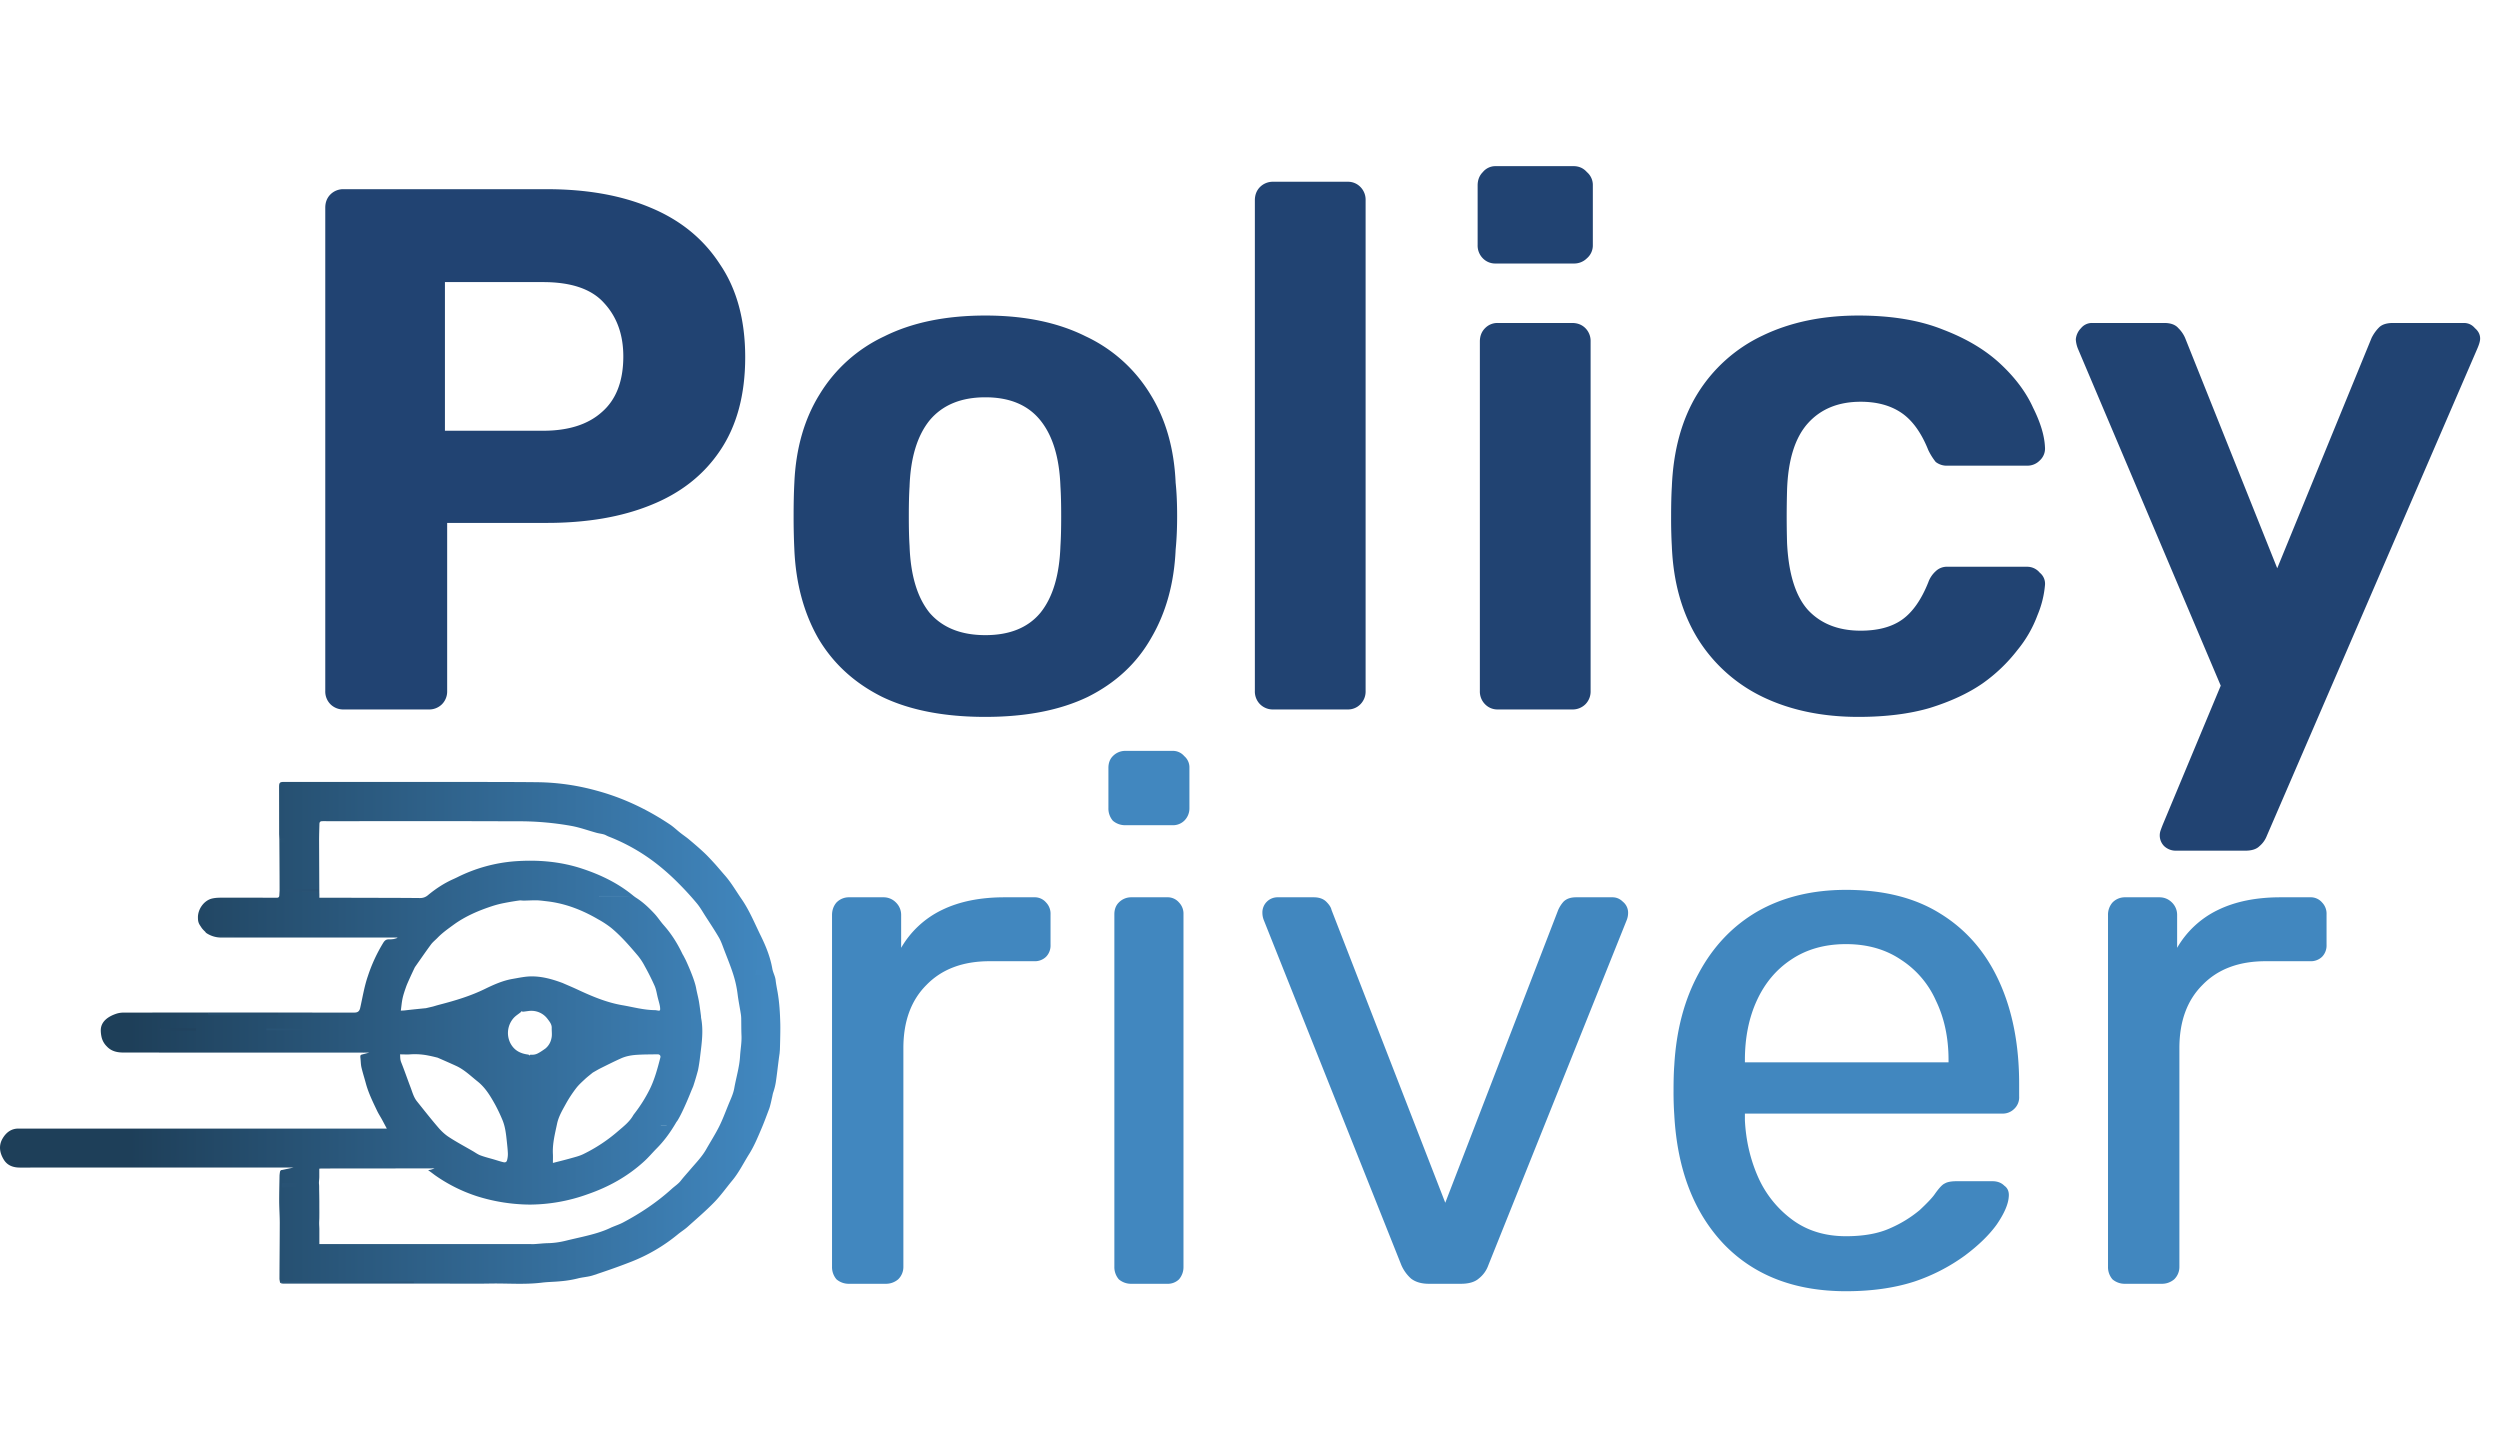 <svg width="74" height="43" fill="none" xmlns="http://www.w3.org/2000/svg"><path d="M23.078 31.167s-.02.132-.028.2c-.029.223-.053.448-.087.672a1.78 1.78 0 01-.076.299c-.016.049-.022.098-.034.147-.014.057-.024.115-.039.171-.014.057-.027.114-.048.169-.078.205-.152.412-.24.613-.105.246-.208.494-.352.723-.165.262-.3.543-.5.783-.177.214-.339.444-.532.642-.25.257-.524.49-.791.73-.09.08-.192.143-.284.218-.42.346-.884.618-1.39.816-.372.146-.75.277-1.13.402-.146.047-.305.052-.453.092a3.186 3.186 0 01-.491.08c-.187.02-.376.019-.562.042-.506.063-1.014.018-1.52.027-.51.009-1.018.002-1.526.002H8.424s-.053.003-.096-.008c-.018-.004-.04-.028-.04-.028s.333.009.478.008c.354-.002.708-.001 1.061-.002l.304-.002h2.088v-.01h-.803l-.687.002h-.608l-1.786-.002c-.015 0-.031.004-.047.006-.005-.038-.016-.077-.016-.115.002-.549.008-1.098.009-1.648 0-.213-.016-.426-.017-.64-.001-.25.006-.502.01-.754.001-.041.015-.124.015-.124s.01-.026.023-.036c.016-.012.048-.013.048-.013l.328-.07H1.34c-.251 0-.502.002-.753.001-.193 0-.366-.059-.472-.23-.125-.201-.164-.42-.035-.636.112-.187.273-.301.503-.287H11.45l-.144-.27c-.046-.083-.098-.163-.14-.249-.127-.266-.258-.53-.336-.817-.042-.158-.093-.313-.13-.471-.021-.087-.02-.179-.03-.269 0 0-.01-.067 0-.087a.064.064 0 01.032-.027l.23-.06-.174.001-.15-.002c-2.318 0-4.637.002-6.956-.001-.18 0-.356-.036-.489-.18a.564.564 0 01-.16-.292.921.921 0 01-.02-.18c-.003-.272.23-.424.48-.503a.726.726 0 01.214-.027c1.497-.002 2.994-.002 4.492-.002l2.267.002c.029 0 .057 0 .085-.002.083-.008.121-.053.14-.134.072-.317.123-.642.229-.947a4.67 4.67 0 01.461-.994c.04-.06.085-.093.156-.091a.862.862 0 00.134-.008c.03-.004.1-.027.1-.027l.028-.018H8.89l-2.364-.001a.789.789 0 01-.417-.132.122.122 0 01-.035-.04s-.079-.07-.115-.129c-.037-.059-.067-.092-.086-.16-.013-.047-.013-.086-.014-.125-.007-.249.177-.511.417-.568.124-.03.257-.025.386-.026.512-.001 1.024.001 1.536.002.045 0 .068-.022.07-.067l.008-.14v-.014c0-.504-.007-1.506-.007-1.506l-.006-.154-.001-.779-.001-.613c0-.136.02-.155.152-.155h3.276l2.529.001c.578.001 1.155.001 1.733.008a6.865 6.865 0 011.704.248c.782.21 1.504.554 2.176 1.003.109.073.203.165.306.246.086.068.177.128.26.198.15.126.298.252.44.385.11.103.212.215.314.326.106.117.207.24.311.358.189.217.33.466.493.7.233.34.385.718.565 1.083.152.309.28.627.34.968.02.118.084.221.098.34.013.12.038.239.059.358.055.314.072.631.08.95.005.254-.012.756-.012.756l-.008.094zM8.468 35.08l.069.003v-.01a.423.423 0 01-.078-.009l-.086-.015-.002.014c.03.004.06.007.097.017zm10.046-8.544c.087-.002.148-.015.242-.015a.92.92 0 00.09.064c.196.127.363.286.52.454.102.108.182.236.281.347.226.254.404.538.55.844.007.017.03.052.03.052l.07.135s.253.535.308.83c.024.132.06.261.083.393.025.145.062.44.062.44s0 .039.005.061c.068.359.02.715-.024 1.071l-.02.165s-.026.193-.05.3a8.311 8.311 0 01-.142.478l-.053.124s-.24.614-.412.889a1.45 1.45 0 01-.086.111s.146-.216-.004.03c-.15.247-.32.477-.524.682-.124.125-.238.262-.367.38-.49.45-1.058.766-1.689.982a5.11 5.11 0 01-1.7.303 5.329 5.329 0 01-1.567-.248 4.645 4.645 0 01-1.206-.597c-.076-.052-.162-.123-.24-.174 0 0 .065-.008.107-.022.032-.01.085-.032.085-.032l-.198.002-2.742.002-.421.002c-.015 0-.03.003-.051.005v.244c0 .072-.016.144-.008.217.006.055.003.11.004.166l.003.165.002.17v.166l.001.165-.001.166c-.001.052-.005.104-.005.156 0 .054.005.109.006.163v.452h6.182c.06 0 .12.004.18.001.133-.007.266-.024.4-.027.183-.003.361-.03.539-.074.162-.04.324-.076.487-.114.294-.07.587-.145.86-.28a.528.528 0 01.025-.01c.105-.044.214-.08.314-.133.52-.275 1.006-.6 1.442-.995.09-.082.195-.147.271-.245.09-.115.189-.222.283-.333.164-.193.343-.374.469-.597.126-.222.264-.438.379-.666.103-.205.183-.421.27-.635.067-.167.15-.33.181-.509.056-.315.152-.622.171-.945.012-.205.052-.408.042-.615-.007-.167-.005-.335-.008-.502a.96.96 0 00-.012-.133c-.03-.193-.07-.385-.094-.578a3.23 3.23 0 00-.128-.586c-.077-.244-.175-.482-.267-.722-.048-.124-.09-.253-.155-.368-.127-.219-.268-.43-.405-.643-.081-.126-.155-.259-.25-.373a8.77 8.77 0 00-.539-.59 6.79 6.79 0 00-.616-.554 5.628 5.628 0 00-1.46-.837c-.047-.018-.09-.048-.138-.062-.07-.02-.144-.028-.215-.047-.244-.067-.484-.155-.732-.202a8.741 8.741 0 00-1.59-.14l-1.953-.005-3.687.002c-.053 0-.106-.002-.16 0-.057 0-.082.024-.084.08-.004.163-.01.326-.01.489l.006 1.45.001.107c.003.045.001.09.001.14h.064c.373 0 .747 0 1.12.002.6.001 1.199.001 1.798.007a.343.343 0 00.23-.083c.233-.193.482-.357.759-.48.039-.017.077-.036.115-.054a4.602 4.602 0 011.697-.471c.677-.049 1.344.003 1.994.218.555.183 1.074.434 1.526.81-.084.002-.168.004-.261.004h-.745v.01h.764zm-5.581 4.766s-.157-.04-.236-.054a1.994 1.994 0 00-.54-.04c-.1.009-.204.001-.314.001.004.08 0 .156.033.237.099.246.184.498.279.746.052.139.09.285.184.404.207.258.41.518.626.769.093.11.201.213.321.291.229.15.47.278.706.415.075.043.146.097.226.127.132.05.27.083.406.123.092.027.183.058.276.08.067.014.098-.007.113-.073a.7.7 0 00.02-.183c-.004-.117-.018-.234-.03-.35-.024-.227-.047-.454-.14-.666a4.91 4.91 0 00-.204-.428c-.141-.253-.287-.502-.52-.688-.204-.162-.39-.347-.63-.459-.185-.086-.556-.247-.556-.247l-.02-.005zm3.704-2.212c.145.064.29.124.433.19.434.203.873.392 1.35.474.317.054.63.142.955.146.04 0 .08.01.12.016.033.005.045-.017.046-.04a.57.57 0 00-.013-.12c-.015-.07-.035-.137-.053-.206-.032-.122-.048-.251-.097-.366a7.342 7.342 0 00-.293-.585 1.843 1.843 0 00-.205-.312c-.246-.29-.496-.58-.79-.823a2.827 2.827 0 00-.384-.252c-.469-.274-.967-.47-1.51-.533-.1-.011-.2-.026-.301-.029-.128-.003-.256.006-.384.008-.049.001-.099-.01-.146-.003a7.911 7.911 0 00-.439.074 2.97 2.97 0 00-.343.087c-.414.135-.812.304-1.168.565-.162.118-.325.234-.465.379-.064.066-.139.124-.193.197-.157.212-.306.43-.458.646a.3.3 0 00-.028.045c-.052.11-.104.22-.154.332-.034.077-.07.154-.098.233-.038.11-.077.22-.102.334-.026.119-.035.242-.053.368.053-.003.09-.003.127-.008.205-.025.617-.065.617-.065l.213-.05s.098-.03.188-.054c.46-.119.915-.255 1.344-.465.263-.128.53-.248.822-.298.188-.032.379-.075.568-.074.306 0 .6.081.894.19zm.909 2.659c-.076.063-.155.122-.227.189-.092.086-.189.172-.265.272a3.68 3.68 0 00-.298.452c-.105.192-.22.38-.267.602-.062.297-.14.591-.123.9.004.08 0 .162 0 .259.18-.046.349-.087.515-.134.13-.037.263-.068.383-.126a4.746 4.746 0 001.047-.695c.16-.137.328-.269.434-.458.01-.017.022-.031.034-.047a4.34 4.34 0 00.46-.734c.143-.295.226-.61.308-.926.014-.052-.02-.095-.077-.095-.206.003-.412.002-.617.015-.158.01-.318.037-.464.102-.202.09-.4.19-.598.288-.081.04-.159.088-.245.136zm-1.4-.714a.518.518 0 00.175-.294c.027-.1.007-.212.01-.319.002-.106-.067-.186-.122-.26a.593.593 0 00-.448-.241c-.09-.006-.182.017-.274.025-.017.002-.035-.008-.056-.013a.071.071 0 01-.018.029c-.068.055-.145.101-.204.165a.67.67 0 00-.108.739c.113.226.3.32.537.35.013.002.025.018.035.026.01-.006.025-.026.038-.024a.356.356 0 00.218-.043c.074-.038.143-.088.217-.14zm-7.954-1.02l.029-.008H6.179v.008h2.013zm.585.47h.324v-.008H7.94v.007h.836zm-3.915-.011h.92v-.008h-1.03v.008h.11zm4.162-4.098h.37v-.007H8.94v.007h.083zm-2.111 1.335h-.437v.007h.46v-.004l-.023-.003zm1.737-1.356h-.105v.014h.356v-.006l-.251-.008zm11.55 5.047l.26-.015v-.012l-.29.019v.006a.81.81 0 00.03.002zm2.279.982h-.12v.007h.284v-.007h-.164zm.15-3.597l.002-.017h-.242v.018l.24-.001zM8.372 24.86l-.06-.022-.005.016.178.056.003-.012a5.323 5.323 0 01-.116-.038zm11.278 8.451h.08v-.007h-.169v.007h.088zM8.592 35.093h.126v-.006h-.15v.003l.024.003zM8.561 24.91l-.046-.005-.001.009c.013 0 .027 0 .047-.004z" fill="url(#paint0_linear_268_994)"/><path d="M17.745 26.51l.932-.015.082.053h-1.014v-.038z" fill="#3A77A8"/><path fill="#285173" d="M8.494 26.314h.939v.085h-.939z"/><path fill="#275172" d="M8.291 24.798h.277v.139h-.277z"/><path fill="#4187BF" d="M22.366 28.703h.373v.149h-.373z"/><path fill="#4186BE" d="M22.291 32.353h.352v.064h-.352z"/><path fill="#2A577B" d="M8.323 37.935h3.927v.043H8.323z"/><path d="M8.291 37.943h.032v.022l-.032-.006v-.016z" fill="url(#paint1_linear_268_994)"/><path fill="#285274" d="M8.344 35.023h.437v.128h-.437z"/><path fill="#3C7CAF" d="M19.527 33.293h.213v.021h-.213z"/><path fill="#3D7EB3" d="M20.146 31.371h.341v.043h-.341z"/><path fill="#285375" d="M7.886 30.442h1.248v.053H7.886z"/><path fill="#254D6D" d="M6.168 29.984h2.07v.064h-2.07z"/><path fill="#21435F" d="M4.738 30.433h1.067v.075H4.738z"/><path fill="#244B69" d="M6.456 27.69h.512v.043h-.512z"/><path d="M25.134 38a.555.555 0 01-.374-.132.555.555 0 01-.132-.374V27.088c0-.147.044-.271.132-.374a.51.51 0 01.374-.154h1.012a.51.51 0 01.374.154.51.51 0 01.154.374v.968a2.792 2.792 0 011.21-1.122c.513-.25 1.13-.374 1.848-.374h.88a.44.44 0 01.352.154.476.476 0 01.132.352v.902a.476.476 0 01-.132.352.476.476 0 01-.352.132h-1.32c-.792 0-1.415.235-1.87.704-.455.455-.682 1.078-.682 1.87v6.468a.51.51 0 01-.154.374.555.555 0 01-.374.132h-1.078zm8.357 0a.555.555 0 01-.374-.132.555.555 0 01-.132-.374V27.066c0-.147.044-.264.132-.352a.51.51 0 01.374-.154h1.056a.44.44 0 01.352.154.476.476 0 01.132.352v10.428a.555.555 0 01-.132.374.476.476 0 01-.352.132h-1.056zm-.176-13.574a.555.555 0 01-.374-.132.555.555 0 01-.132-.374v-1.188c0-.147.044-.264.132-.352a.51.51 0 01.374-.154h1.386a.44.44 0 01.352.154.44.44 0 01.154.352v1.188a.51.51 0 01-.154.374.476.476 0 01-.352.132h-1.386zM42.295 38c-.22 0-.395-.051-.528-.154a1.15 1.15 0 01-.286-.396l-4.07-10.208a.59.59 0 01-.044-.22.448.448 0 01.463-.462h1.056c.16 0 .285.044.373.132.088.088.14.169.154.242l3.367 8.668 3.343-8.668a.938.938 0 01.155-.242c.087-.088.212-.132.373-.132h1.078c.118 0 .22.044.309.132a.417.417 0 01.154.33.587.587 0 01-.044.22L44.055 37.45a.865.865 0 01-.285.396c-.118.103-.294.154-.529.154h-.946zm12.346.22c-1.51 0-2.713-.462-3.608-1.386-.895-.939-1.386-2.215-1.474-3.828a9.772 9.772 0 01-.022-.726c0-.308.007-.557.022-.748.059-1.041.3-1.95.726-2.728.425-.792 1.005-1.4 1.738-1.826.748-.425 1.62-.638 2.618-.638 1.115 0 2.046.235 2.794.704.763.47 1.342 1.137 1.738 2.002.396.865.594 1.877.594 3.036v.374a.466.466 0 01-.154.374.476.476 0 01-.352.132h-7.612v.198c.03.601.161 1.166.396 1.694a3.15 3.15 0 001.012 1.254c.44.323.968.484 1.584.484.528 0 .968-.08 1.32-.242a3.59 3.59 0 00.858-.528c.22-.205.367-.36.44-.462.132-.19.235-.3.308-.33.073-.044.19-.066.352-.066h1.056c.147 0 .264.044.352.132.103.073.147.183.132.33-.015.22-.132.491-.352.814-.22.308-.535.616-.946.924a5.51 5.51 0 01-1.496.77c-.587.19-1.261.286-2.024.286zm-2.992-6.776h6.028v-.066c0-.66-.125-1.247-.374-1.76a2.78 2.78 0 00-1.034-1.21c-.455-.308-.997-.462-1.628-.462-.63 0-1.173.154-1.628.462-.44.293-.777.697-1.012 1.21s-.352 1.1-.352 1.76v.066zM62.904 38a.555.555 0 01-.375-.132.555.555 0 01-.132-.374V27.088a.55.55 0 01.133-.374.51.51 0 01.373-.154h1.013c.146 0 .27.051.374.154a.51.51 0 01.153.374v.968a2.793 2.793 0 011.21-1.122c.514-.25 1.13-.374 1.848-.374h.88a.44.44 0 01.353.154.476.476 0 01.132.352v.902a.476.476 0 01-.132.352.476.476 0 01-.352.132h-1.32c-.793 0-1.416.235-1.87.704-.455.455-.682 1.078-.682 1.87v6.468a.51.51 0 01-.154.374.555.555 0 01-.374.132h-1.078z" fill="#4187BF"/><path d="M10.178 21a.536.536 0 01-.396-.154.536.536 0 01-.154-.396V6.15c0-.161.051-.293.154-.396a.536.536 0 01.396-.154h6.006c1.188 0 2.215.183 3.08.55.88.367 1.562.924 2.046 1.672.499.733.748 1.65.748 2.75 0 1.115-.25 2.039-.748 2.772-.484.719-1.166 1.254-2.046 1.606-.865.352-1.892.528-3.08.528h-2.948v4.972a.536.536 0 01-.154.396.536.536 0 01-.396.154h-2.508zm2.992-8.25h2.904c.748 0 1.327-.183 1.738-.55.425-.367.638-.917.638-1.65 0-.645-.19-1.173-.572-1.584-.367-.41-.968-.616-1.804-.616H13.17v4.4zm15.997 8.47c-1.217 0-2.237-.198-3.058-.594-.821-.41-1.452-.99-1.892-1.738-.425-.748-.66-1.62-.704-2.618a20.084 20.084 0 01-.022-.99c0-.381.007-.711.022-.99.044-1.012.293-1.885.748-2.618a4.44 4.44 0 011.914-1.716c.821-.41 1.819-.616 2.992-.616 1.159 0 2.149.205 2.97.616a4.44 4.44 0 011.914 1.716c.455.733.704 1.606.748 2.618.03.279.044.609.044.99 0 .367-.015.697-.044.99-.044.997-.286 1.87-.726 2.618-.425.748-1.049 1.327-1.87 1.738-.821.396-1.833.594-3.036.594zm0-2.42c.719 0 1.261-.22 1.628-.66.367-.455.565-1.115.594-1.98.015-.22.022-.513.022-.88s-.007-.66-.022-.88c-.03-.85-.227-1.503-.594-1.958-.367-.455-.91-.682-1.628-.682-.719 0-1.269.227-1.65.682-.367.455-.565 1.107-.594 1.958-.015.22-.022.513-.022.88s.007.66.022.88c.03.865.227 1.525.594 1.98.381.44.931.66 1.65.66zm8.527 2.2a.536.536 0 01-.396-.154.536.536 0 01-.154-.396V5.93c0-.161.051-.293.154-.396a.536.536 0 01.396-.154h2.2a.51.51 0 01.374.154.536.536 0 01.154.396v14.52a.536.536 0 01-.154.396.51.51 0 01-.374.154h-2.2zm6.638 0a.509.509 0 01-.374-.154.536.536 0 01-.154-.396V10.11c0-.161.051-.293.154-.396a.509.509 0 01.374-.154h2.2c.161 0 .293.051.396.154a.536.536 0 01.154.396v10.34a.536.536 0 01-.154.396.536.536 0 01-.396.154h-2.2zm-.066-13.2a.509.509 0 01-.374-.154.536.536 0 01-.154-.396V5.49c0-.161.051-.293.154-.396a.48.48 0 01.374-.176h2.31c.161 0 .293.059.396.176a.502.502 0 01.176.396v1.76a.502.502 0 01-.176.396.536.536 0 01-.396.154h-2.31zm10.743 13.42c-1.07 0-2.017-.198-2.838-.594a4.611 4.611 0 01-1.914-1.716c-.47-.763-.726-1.672-.77-2.728a14.511 14.511 0 01-.022-.88c0-.367.007-.667.022-.902.044-1.07.293-1.98.748-2.728a4.536 4.536 0 011.936-1.738c.821-.396 1.767-.594 2.838-.594.983 0 1.819.14 2.508.418.69.264 1.254.601 1.694 1.012.44.41.763.843.968 1.298.22.44.337.829.352 1.166a.475.475 0 01-.154.396.51.51 0 01-.374.154h-2.354a.532.532 0 01-.352-.11 1.837 1.837 0 01-.22-.352c-.205-.513-.47-.88-.792-1.1-.323-.22-.726-.33-1.21-.33-.66 0-1.18.213-1.562.638-.381.425-.587 1.085-.616 1.98a27.6 27.6 0 000 1.562c.044.91.25 1.57.616 1.98.381.41.902.616 1.562.616.513 0 .924-.11 1.232-.33.308-.22.565-.587.77-1.1a.812.812 0 01.22-.33.476.476 0 01.352-.132h2.354a.48.48 0 01.374.176.419.419 0 01.154.374 2.96 2.96 0 01-.22.88 3.587 3.587 0 01-.594 1.034 4.783 4.783 0 01-1.034.99c-.425.293-.946.535-1.562.726-.601.176-1.305.264-2.112.264zm9.383 3.96a.499.499 0 01-.33-.132.448.448 0 01-.11-.462 3.96 3.96 0 01.066-.176l1.716-4.114-4.224-9.966a.861.861 0 01-.066-.286.536.536 0 01.154-.33.417.417 0 01.33-.154h2.134c.19 0 .33.051.418.154a.913.913 0 01.198.286l2.728 6.82L70.2 10c.059-.117.132-.22.22-.308s.227-.132.418-.132h2.09c.132 0 .242.051.33.154.103.088.154.19.154.308 0 .073-.03.176-.088.308l-6.226 14.41a.749.749 0 01-.22.308c-.088.088-.227.132-.418.132h-2.068z" fill="#214372"/><defs><linearGradient id="paint0_linear_268_994" x1="22.671" y1="31.576" x2="3.85" y2="31.576" gradientUnits="userSpaceOnUse"><stop stop-color="#4187BF"/><stop offset="1" stop-color="#1E3F59"/></linearGradient><linearGradient id="paint1_linear_268_994" x1="8.323" y1="37.956" x2="8.297" y2="37.956" gradientUnits="userSpaceOnUse"><stop stop-color="#4187BF"/><stop offset="1" stop-color="#1E3F59"/></linearGradient></defs></svg>